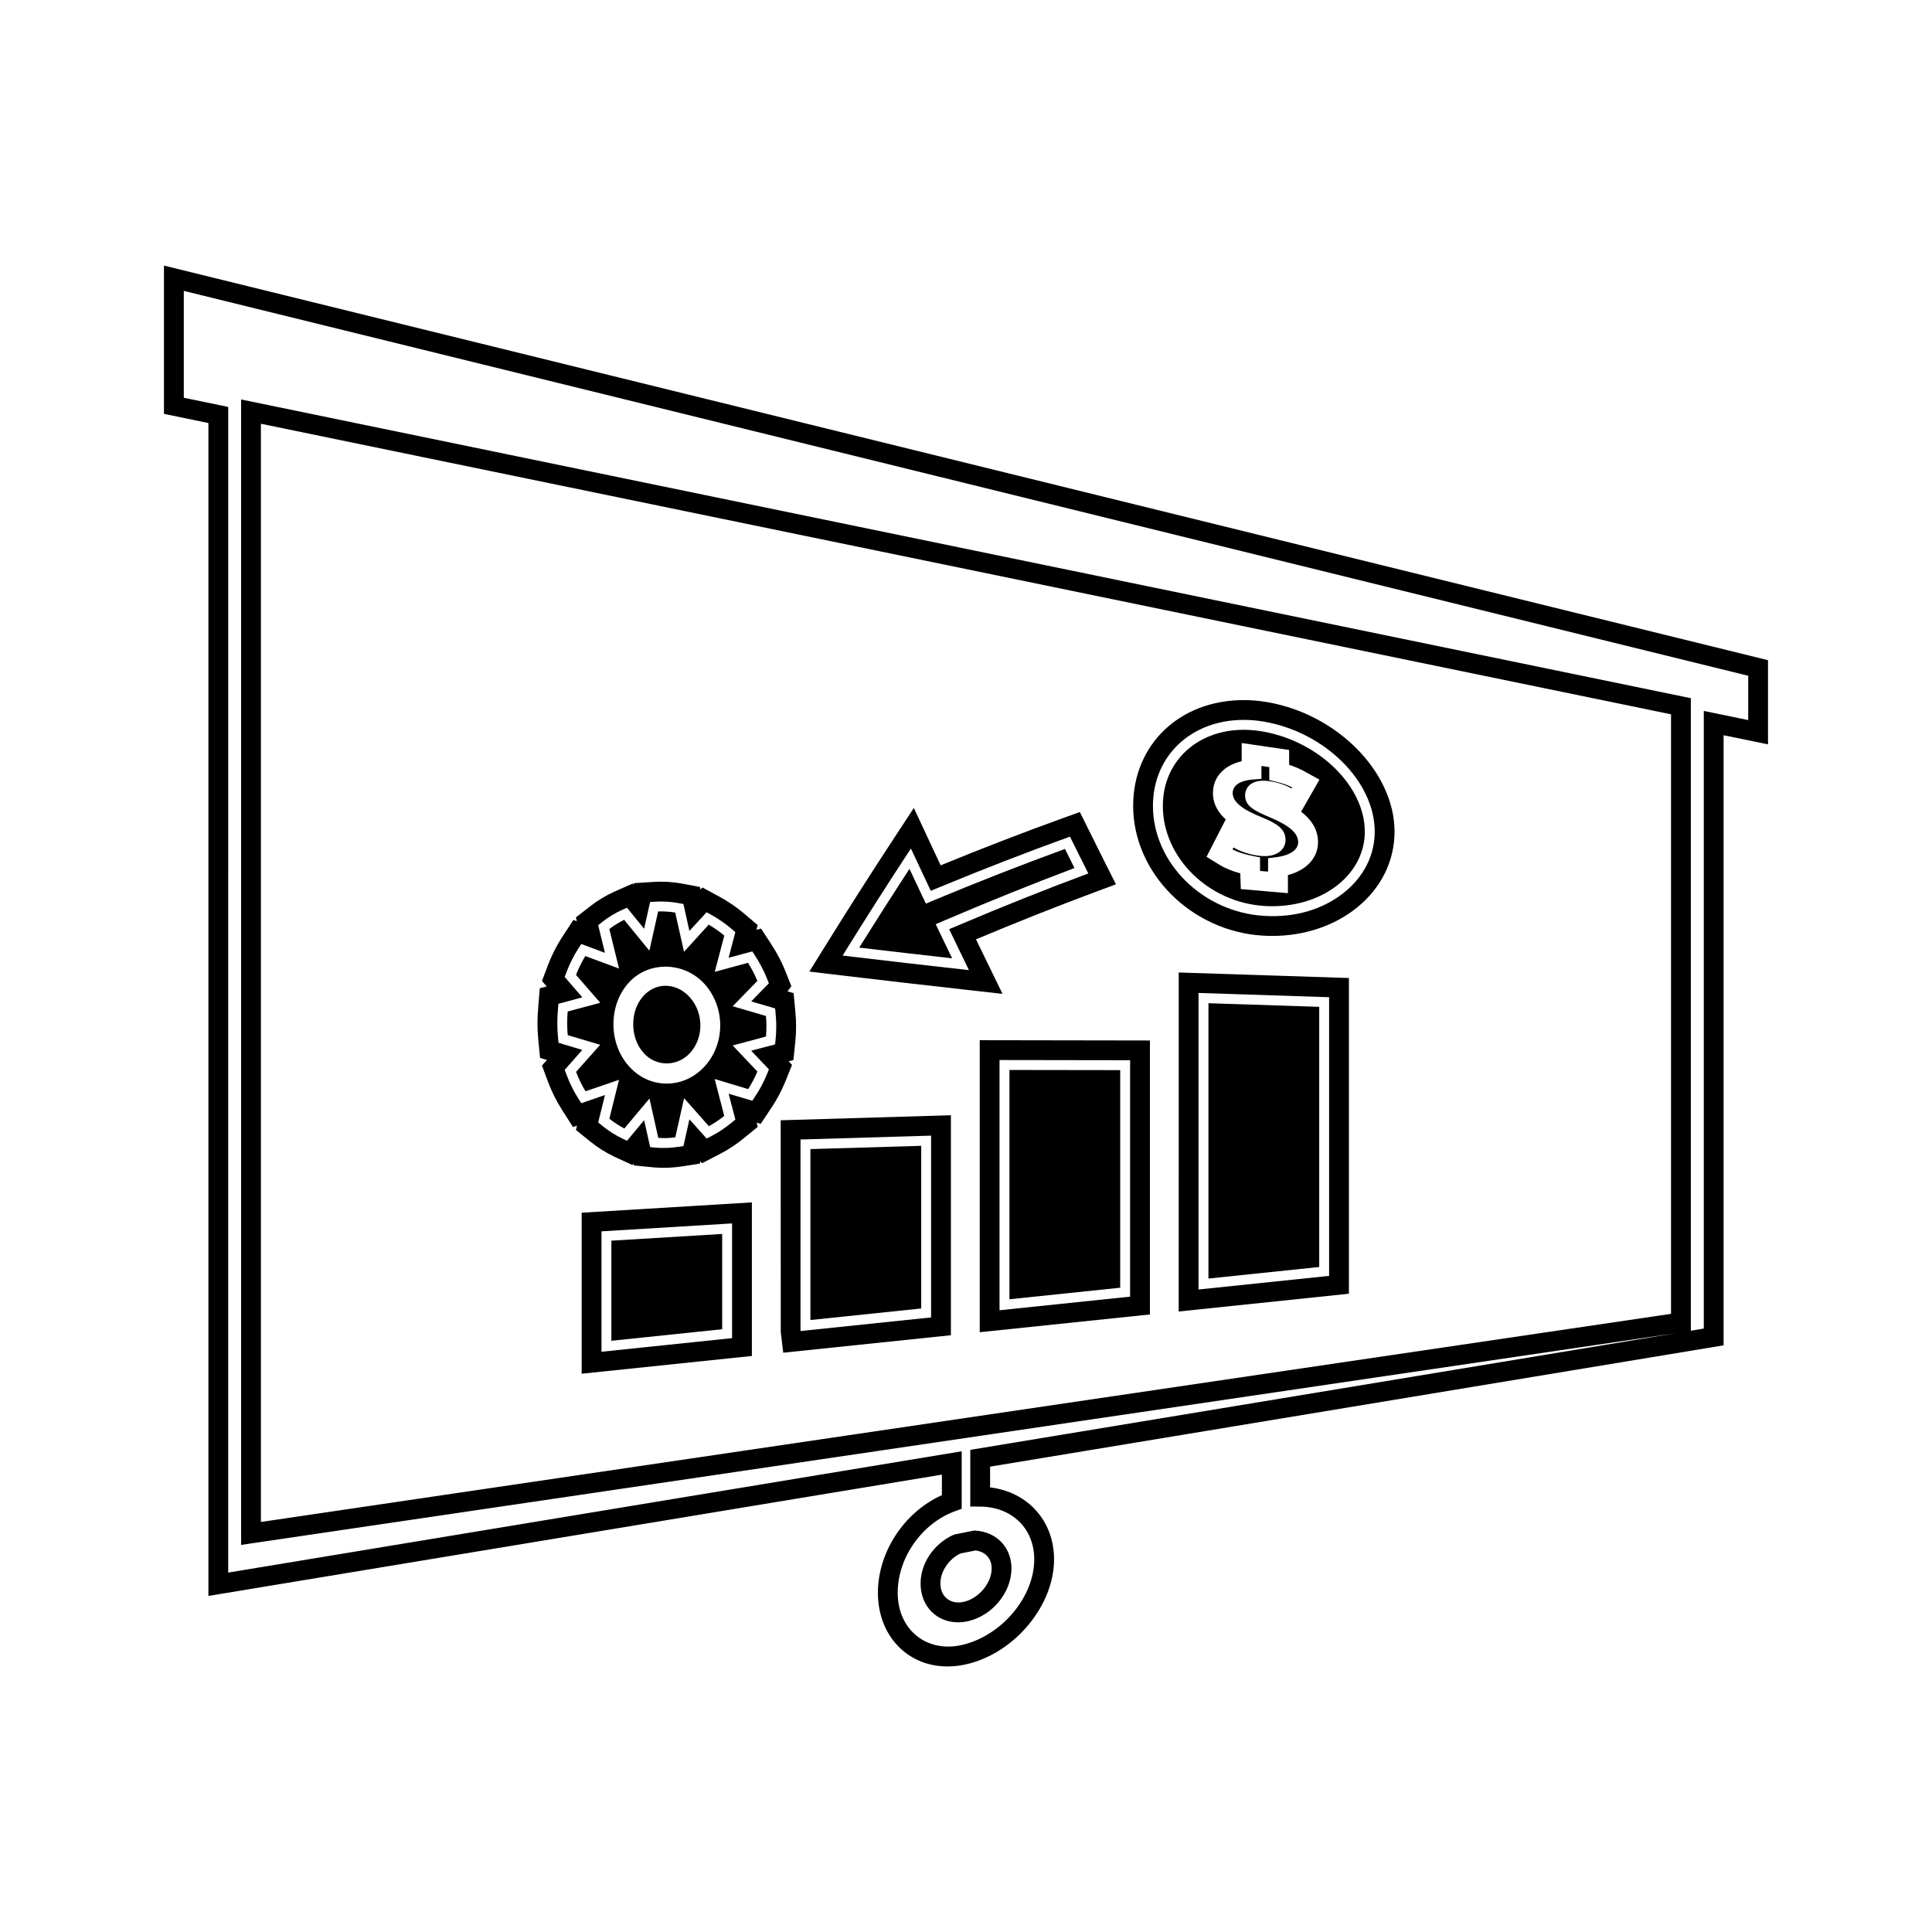 <?xml version="1.0" encoding="UTF-8"?>
<!-- The Best Svg Icon site in the world: iconSvg.co, Visit us! https://iconsvg.co -->
<svg fill="#000000" width="800px" height="800px" version="1.1" viewBox="144 144 512 512" xmlns="http://www.w3.org/2000/svg">
 <g>
  <path d="m393.16 391.4-1.188-2.473 2.519-1.082c11.426-4.894 22.934-9.531 34.258-13.809-0.84-1.676-1.68-3.363-2.519-5.059-11.488 4.199-23.102 8.738-34.547 13.52l-2.309 0.973-1.074-2.262c-1.098-2.309-2.188-4.633-3.285-6.965-4.434 6.812-8.895 13.809-13.32 20.883 8.215 0.973 16.422 1.914 24.633 2.844-1.055-2.184-2.109-4.371-3.168-6.57z"/>
  <path d="m358.77 493.82 29.363-3.062v-43.105l-29.363 0.871z"/>
  <path d="m464.25 482.83 29.359-3.066v-68.941l-29.359-0.961z"/>
  <path d="m411.51 488.32 29.355-3.062v-57.664l-29.355-0.043z"/>
  <path d="m303.06 420.88-6.402 7.18c0.699 1.828 1.539 3.559 2.504 5.137l8.887-3.035-2.566 10.309c1.254 1.004 2.586 1.867 3.977 2.594l6.66-7.949 2.332 10.434c1.859 0.121 3.059 0.043 4.512-0.148l2.324-10.379 6.57 7.426c1.574-0.875 2.871-1.754 4.074-2.731l-2.535-9.773 8.875 2.684c0.938-1.465 1.758-3.035 2.445-4.664l-6.551-6.906 8.828-2.363c0.156-1.762 0.152-3.633-0.004-5.449l-8.812-2.582 6.535-6.707c-0.668-1.633-1.5-3.242-2.481-4.801l-8.805 2.387 2.516-9.598c-1.289-1.086-2.676-2.062-4.129-2.902l-6.543 7.199-2.332-10.41c-1.484-0.234-3.019-0.336-4.519-0.293l-2.332 10.406-6.68-8.176c-1.379 0.672-2.703 1.484-3.93 2.43l2.57 10.469-8.938-3.305c-0.938 1.539-1.77 3.219-2.457 4.992l6.422 7.394-8.633 2.309c-0.09 1.027-0.133 2.074-0.133 3.106 0 1.059 0.051 2.113 0.137 3.164zm7.551-16.449c5.289-5.863 14.867-5.621 20.219 0.473 2.602 2.961 4.035 6.812 4.035 10.844 0 4.039-1.438 7.863-4.047 10.766-2.703 2.996-6.305 4.648-10.141 4.648-3.848 0-7.43-1.664-10.086-4.695-2.594-2.949-4.019-6.871-4.019-11.043-0.004-4.191 1.43-8.098 4.039-10.992z"/>
  <path d="m326.91 423c1.738-1.93 2.699-4.508 2.699-7.254 0-2.754-0.973-5.375-2.731-7.379-1.77-2.016-4.082-3.129-6.512-3.129-2.211 0-4.293 0.965-5.867 2.707-1.738 1.926-2.691 4.582-2.691 7.473 0 2.902 0.965 5.59 2.715 7.578 3.309 3.777 9.008 3.75 12.387 0.004z"/>
  <path d="m306.02 499.32 29.363-3.059v-25.25l-29.363 1.781z"/>
  <path d="m482.57 370.09c-1.18 0.668-2.719 0.918-4.66 0.723-2.465-0.258-5.008-1.059-7.012-2.219l-0.27 0.52c1.375 0.703 3.234 1.309 5.176 1.684l2.121 0.414v3.59l2.129 0.184v-3.547l2.297-0.293c2.734-0.34 5.668-1.559 5.68-3.93 0.012-2.394-2.297-4.441-7.488-6.613-4.094-1.727-6.582-2.977-6.582-5.809 0-2.188 1.777-4.387 6.215-3.805 3.152 0.41 5.16 1.441 6.098 1.953l0.164-0.289c-1.238-0.605-2.582-1.082-4.062-1.438l-2.004-0.488v-3.441l-2.078-0.305v3.426l-2.426 0.184c-1.211 0.102-5.191 0.629-5.191 3.562 0 2.336 2.457 4.356 7.961 6.539 3.742 1.531 6.047 3.039 6.047 5.863 0.016 1.477-0.762 2.766-2.113 3.535z"/>
  <path d="m478.6 391.95c0.855 0.051 1.707 0.082 2.547 0.082 8.574 0 16.598-2.707 22.598-7.621 6.336-5.18 9.82-12.285 9.82-20.012 0-15.742-15.141-31.148-33.75-34.332-2.062-0.355-4.152-0.535-6.223-0.535-16.973 0-29.293 11.785-29.293 28.023-0.004 17.801 15.387 33.227 34.301 34.395zm-5.012-57.172c1.77 0 3.562 0.152 5.336 0.457 16.207 2.777 29.391 15.859 29.391 29.164 0 6.121-2.801 11.781-7.894 15.949-5.562 4.559-13.109 6.922-21.496 6.359-16.199-0.996-29.383-14.074-29.383-29.156 0.004-13.195 10.113-22.773 24.047-22.773z"/>
  <path d="m298.15 508.05 45.105-4.703v-40.699l-45.105 2.734zm5.25-37.734 34.609-2.094v30.398l-34.609 3.609z"/>
  <path d="m400.19 406.32 9.484 1.066-7.027-14.449c10.617-4.465 21.238-8.68 31.598-12.543l5.496-2.047-2.644-5.238c-1.621-3.219-3.238-6.453-4.848-9.719l-2.078-4.199-4.41 1.59c-10.82 3.914-21.738 8.129-32.477 12.543l-7.106-15.199-5.164 7.863c-6.066 9.238-12.18 18.82-18.18 28.492l-4.344 7 8.188 0.977c11.16 1.328 22.34 2.617 33.512 3.863zm-14.793-37.457 5.269 11.215 2.309-0.957c11.414-4.727 23.051-9.242 34.57-13.41 1.621 3.281 3.238 6.527 4.871 9.762-11.262 4.191-22.824 8.805-34.352 13.703l-2.531 1.074 5.246 10.848c-11.156-1.242-22.324-2.535-33.48-3.863 5.965-9.625 12.055-19.172 18.098-28.371z"/>
  <path d="m456.37 491.56 45.105-4.707 0.004-83.668-45.105-1.465zm5.25-84.418 34.609 1.129v73.852l-34.609 3.609z"/>
  <path d="m287.12 424.36 1.82 0.547-1.312 1.477 1.645 4.426c0.973 2.551 2.168 4.949 3.559 7.137l3.012 4.727 1.066-0.367-0.285 1.141 3.664 2.965c1.988 1.621 4.156 2.996 6.477 4.109l4.863 2.234 0.273-0.332 0.094 0.426 5.18 0.516c0.902 0.078 1.805 0.117 2.715 0.117 1.594 0 3.164-0.121 5.113-0.41l4.457-0.699 0.137-0.613 0.453 0.508 4.832-2.5c2.211-1.148 4.312-2.539 6.246-4.137l3.68-2.996-0.293-1.117 1.074 0.32 2.93-4.402c1.391-2.082 2.594-4.356 3.586-6.766l1.793-4.457-0.906-0.961 1.273-0.332 0.52-5.074c0.25-2.516 0.25-5.098 0-7.656l-0.473-4.996-1.617-0.473 1.027-1.355-1.621-4.082c-0.973-2.426-2.184-4.723-3.824-7.238l-2.602-3.969-1.207 0.324 0.324-1.238-3.586-3.055c-1.961-1.68-4.078-3.117-6.664-4.535l-4.402-2.383-0.5 0.547-0.148-0.676-4.812-0.914c-2.5-0.438-4.848-0.578-7.391-0.438l-5.266 0.336-0.082 0.379-0.23-0.289-4.934 2.18c-2.305 1.043-4.457 2.352-6.383 3.871l-3.777 2.934 0.246 1.012-0.914-0.34-3.117 4.762c-1.391 2.168-2.586 4.543-3.574 7.086l-1.625 4.328 1.25 1.441-1.836 0.492-0.426 5.176c-0.125 1.359-0.188 2.723-0.188 4.09 0 1.359 0.066 2.707 0.195 4.106zm4.742-12.82 0.121-1.523 6.344-1.711-4.68-5.41 0.52-1.387c0.852-2.195 1.883-4.25 3.07-6.102l0.809-1.234 6.269 2.336-1.793-7.332 1.105-0.859c1.609-1.273 3.394-2.356 5.285-3.211l1.25-0.551 4.535 5.578 1.59-7.094 1.328-0.082c2.066-0.117 4.082 0 6.125 0.355l1.375 0.262 1.586 7.133 4.543-4.949 0.793 0.43c2.246 1.227 4.078 2.473 5.762 3.914l1.074 0.918-1.785 6.797 6.277-1.684 0.52 0.793c1.441 2.211 2.504 4.215 3.336 6.305l0.535 1.348-4.68 4.809 6.34 1.852 0.137 1.457c0.219 2.231 0.219 4.461 0 6.629l-0.148 1.449-6.34 1.676 4.703 4.934-0.523 1.312c-0.852 2.074-1.891 4.031-3.09 5.824l-0.781 1.188-6.277-1.863 1.789 6.859-1.074 0.863c-1.66 1.375-3.453 2.555-5.332 3.531l-1.219 0.629-4.555-5.102-1.586 7.106-0.891 0.137c-2.691 0.395-4.586 0.438-6.559 0.262l-1.371-0.137-1.594-7.137-4.535 5.449-1.172-0.539c-1.906-0.914-3.723-2.066-5.398-3.434l-1.074-0.871 1.805-7.269-6.281 2.164-0.789-1.234c-1.203-1.883-2.234-3.969-3.07-6.172l-0.539-1.441 4.672-5.269-6.312-1.891-0.148-1.543c-0.105-1.219-0.168-2.426-0.168-3.625 0-1.203 0.055-2.418 0.168-3.641z"/>
  <path d="m350.91 497.04 0.656 5.438 44.43-4.629v-58.297l-45.105 1.332zm5.231-51.062 34.609-1.023v48.176l-34.609 3.606z"/>
  <path d="m403.64 497.05 45.102-4.703v-72.609l-45.102-0.074zm5.246-72.129 34.605 0.051v62.652l-34.605 3.609z"/>
  <path d="m479.09 384.09c0.688 0.047 1.375 0.066 2.059 0.066 6.758 0 13.012-2.078 17.605-5.836 4.477-3.656 6.934-8.605 6.934-13.918 0-12.086-12.203-24.004-27.207-26.574-1.645-0.285-3.289-0.418-4.894-0.418-12.41 0-21.422 8.469-21.422 20.152 0.004 13.707 12.082 25.617 26.926 26.527zm-13.645-29.934c0-4.191 2.918-7.332 7.613-8.422l0.004-4.828 12.574 1.844v3.93c1.477 0.484 2.852 1.07 4.16 1.793l3.871 2.144-4.859 8.5c2.43 1.848 4.492 4.457 4.481 8.113-0.02 4.141-3.082 7.391-7.977 8.676v4.797l-12.484-1.086-0.141-4.168c-2.172-0.586-4.113-1.391-5.594-2.32l-3.352-2.066 5.062-9.859 0.262 0.152c-2.047-1.75-3.621-4.098-3.621-7.199z"/>
  <path d="m187.45 214.38v39.297l11.781 2.43v310.83l194.38-32.145v5.441c-9.926 4.445-16.957 15.023-16.957 25.867 0 11.309 7.762 19.527 18.453 19.527 1.812 0 3.672-0.242 5.531-0.707 12.516-3.152 22.699-15.566 22.699-27.664 0.012-10.195-6.977-17.875-16.949-19.082l-0.004-5.5 194.39-32.148v-161.68l11.766 2.418v-22.309zm419.84 120.45-11.766-2.426v163.68l-3.434 0.566v-167.62l-384.19-79.164v303.55l379.71-56.035 0.723-0.109-187.2 30.957v15.016l2.602 0.02c8.453 0.062 14.359 5.816 14.348 13.992 0 9.844-8.406 19.973-18.73 22.578-9.609 2.43-17.449-3.832-17.453-13.73 0-9.324 6.406-18.426 15.23-21.633l1.727-0.625v-15.242l-194.38 32.145 0.004-308.91-11.773-2.43v-28.324l414.59 102zm-20.449-1.527v158.88l-373.7 55.156v-291.04z"/>
  <path d="m396.57 550.8c-5.144 2.356-8.605 7.527-8.605 12.852 0 5.957 4.188 10.281 9.957 10.281 0.875 0 1.777-0.109 2.684-0.316 6.414-1.492 11.441-7.629 11.441-13.984 0-5.535-3.922-9.652-9.531-10.008l-0.34-0.02-5.023 1.004zm5.926 4.09c2.625 0.301 4.305 2.125 4.305 4.746 0 3.879-3.387 7.945-7.379 8.871-3.504 0.789-6.207-1.328-6.207-4.856 0-3.176 2.164-6.414 5.285-7.961z"/>
 </g>
</svg>
